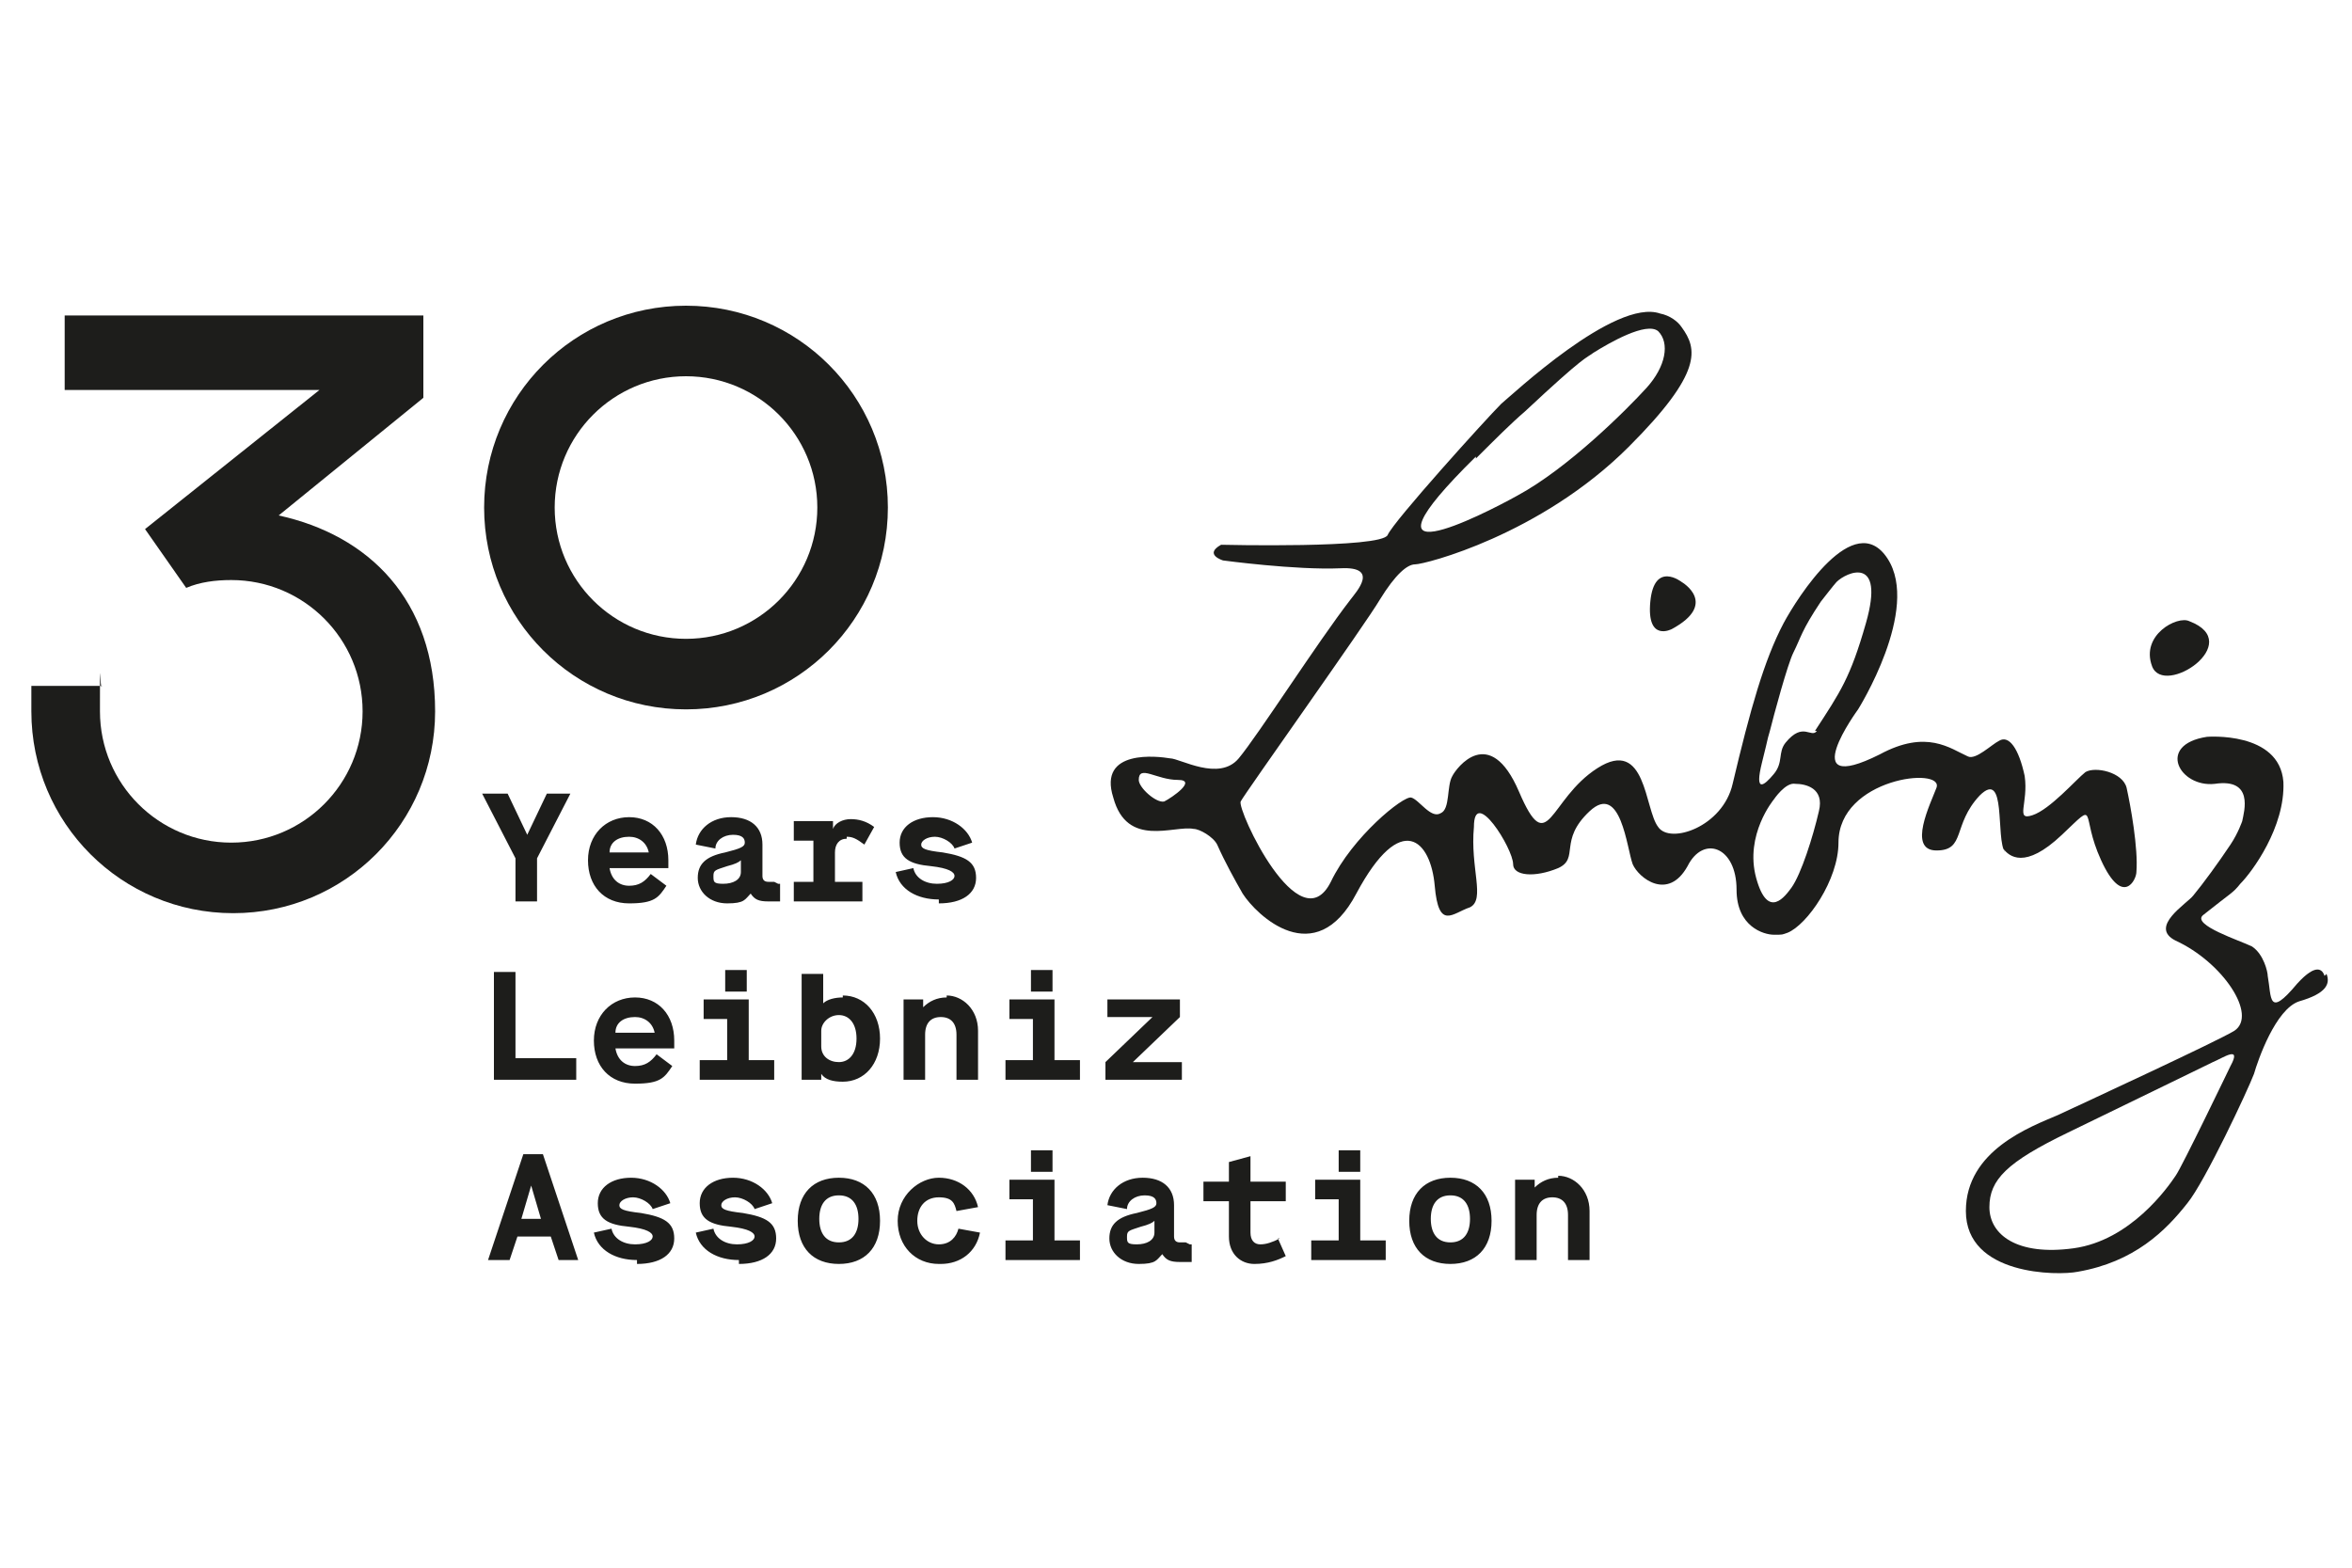 <?xml version="1.0" encoding="UTF-8"?>
<svg id="Ebene_1" xmlns="http://www.w3.org/2000/svg" version="1.1" viewBox="0 0 120 80">
  <!-- Generator: Adobe Illustrator 29.2.1, SVG Export Plug-In . SVG Version: 2.1.0 Build 116)  -->
  <defs>
    <style>
      .st0 {
        fill: #1d1d1b;
      }
    </style>
  </defs>
  <path class="st0" d="M45.3,25.9c0-5.7-4.6-10.3-10.3-10.3s-10.3,4.6-10.3,10.3,4.6,10.3,10.3,10.3,10.3-4.6,10.3-10.3h0ZM41.7,25.9c0,3.7-3,6.7-6.7,6.7s-6.7-3-6.7-6.7,3-6.7,6.7-6.7,6.7,3,6.7,6.7h0Z"/>
  <path class="st0" d="M14.1,26.4l7.5-6.1v-4.2H3.3v3.8h13l-8.9,7.1h0s2.1,3,2.1,3h0c.7-.3,1.5-.4,2.3-.4,3.7,0,6.7,3,6.7,6.7s-3,6.7-6.7,6.7-6.7-3-6.7-6.7,0-.9.1-1.3H1.6c0,.4,0,.9,0,1.3,0,5.7,4.6,10.3,10.3,10.3s10.3-4.6,10.3-10.3-3.4-9-8-10h0Z"/>
  <path class="st0" d="M92.7,37.3c-.3.4-.7-.5-1.6.6-.4.5-.1,1-.6,1.6-.5.6-1,1-.6-.6.4-1.6.2-.9.4-1.6.2-.8.9-3.4,1.2-4,.4-.8.4-1.1,1.4-2.6,0,0,.7-.9.8-1,.5-.5,2.5-1.4,1.5,2.1-.8,2.8-1.3,3.5-2.6,5.5M92.8,41.4c-.3,1.3-.9,3.2-1.4,3.9-.3.4-1.2,1.7-1.8-.5s.9-4,.9-4c0,0,.6-.9,1.1-.8.5,0,1.5.2,1.2,1.4M59.4,40.9c-.4.1-1.3-.7-1.3-1.1,0-.8.9,0,2,0,1,0-.3.9-.7,1.1M75.3,23.4c1-1,1.8-1.8,2.5-2.4,3.1-2.9,3.1-2.7,3.5-3,.8-.5,2.7-1.6,3.3-1.1.6.6.4,1.8-.6,2.9-1,1.1-4,4.1-6.6,5.5-1.8,1-8.7,4.5-2.1-2M102.2,43.3c.3.4,1.1,1.1,3-.7s.9-1.1,2,1.3c1.1,2.4,1.8,1,1.8.6.1-1.2-.3-3.4-.5-4.3-.2-.8-1.6-1.1-2.1-.8-.5.4-1.8,1.9-2.7,2.2s-.2-.6-.4-2c-.3-1.4-.8-2.1-1.3-1.8-.4.2-1.2,1-1.6.8-.9-.4-2.1-1.4-4.5-.1-4.4,2.2-1.1-2.3-1.1-2.3,0,0,3.2-5.1,1.5-7.7-1.7-2.6-4.6,2-5.3,3.3-1,1.9-1.7,4.4-2.6,8.2-.5,2.2-3.2,3.1-3.8,2.2-.7-.9-.6-4.6-3.1-3s-2.5,4.7-4,1.2-3.2-1.2-3.4-.8c-.3.5-.1,1.7-.6,1.9-.5.3-1.1-.7-1.5-.8-.4-.1-3,2-4.1,4.3-1.6,3.2-4.8-3.7-4.6-4.1.2-.4,6.4-9.1,7.1-10.3.8-1.3,1.4-1.8,1.8-1.8.5,0,6.4-1.5,10.9-6,3.8-3.8,3.5-5,2.7-6.1-.2-.3-.6-.6-1.1-.7-2.3-.8-7.6,4.2-8.1,4.6-.8.8-5.5,6-5.8,6.7-.3.7-8.5.5-8.5.5-.9.5.1.8.1.8,0,0,3.7.5,6,.4,2-.1.8,1.2.5,1.6-1.7,2.2-4.7,6.9-5.7,8.1-1,1.2-3,0-3.5,0-.6-.1-3.7-.5-2.9,2,.7,2.6,3.1,1.4,4.1,1.6.3,0,1,.4,1.2.8.4.9.9,1.8,1.3,2.5.7,1.1,3.7,4,5.8,0,2.3-4.3,3.8-2.7,4-.4.2,2.3.9,1.4,1.8,1.1.8-.4,0-2,.2-4.1,0-2.1,2,1.1,2,1.9,0,.6,1.1.7,2.3.2,1.1-.5,0-1.4,1.6-2.9s1.9,1.9,2.2,2.7c.3.7,1.8,1.9,2.8.1.8-1.6,2.5-1,2.5,1.2,0,1.9,1.4,2.3,1.9,2.3s.4,0,.7-.1c1-.4,2.6-2.7,2.6-4.6,0-3.3,5.4-3.9,5-2.8-.3.8-1.5,3.2,0,3.2s.8-1.3,2.2-2.8c1.4-1.4.8,2.2,1.3,2.9"/>
  <path class="st0" d="M84.2,30.7c-.2,2.1,1.1,1.4,1.1,1.4,2.4-1.3.5-2.4.5-2.4,0,0-1.4-1.1-1.6,1"/>
  <path class="st0" d="M113.8,54.4s-2.5,5.2-2.8,5.6c-.4.6-2.3,3.3-5.2,3.7-2.9.4-4.3-.7-4.3-2.1,0-1.4.9-2.3,4-3.8,7-3.4,7.4-3.6,7.4-3.6.5-.2,1.5-.9.9.2M114.3,41.8h0c0,0,0,0,0,0h0ZM118.6,49.8c-.1-.3-.4-.7-1.4.4-1.5,1.8-1.3.7-1.5-.4,0-.2-.2-1.1-.8-1.5-.6-.3-3.1-1.1-2.5-1.6,1.5-1.2,1.5-1.1,1.9-1.6.6-.6,2.3-2.9,2.2-5.2-.2-2.6-3.9-2.3-3.9-2.3-2.6.4-1.4,2.6.4,2.4,2-.3,1.5,1.4,1.4,1.9,0,0-.2.6-.6,1.2-.6.9-1.4,2-1.9,2.6-.3.4-2.3,1.6-.9,2.3,2.4,1.1,4.2,3.8,3,4.6-.8.5-7.5,3.6-9,4.3-1.4.6-4.7,1.8-4.7,4.9,0,3.3,4.7,3.3,5.7,3.1,2.9-.5,4.5-2.1,5.6-3.5.9-1.1,3.1-5.8,3.4-6.6.2-.7,1.1-3.3,2.3-3.7,1.4-.4,1.6-.9,1.4-1.4"/>
  <path class="st0" d="M111.7,31.7c-.6-.3-2.5.7-1.9,2.3.6,1.6,4.8-1.2,1.9-2.3"/>
  <path class="st0" d="M28.4,64.3h1.1l-1.8-5.4h-1l-1.8,5.4h1.1l.4-1.2h1.7l.4,1.2h0ZM26.6,62.2l.5-1.7.5,1.7h-1.1ZM32.5,64.5c1.2,0,1.9-.5,1.9-1.3s-.5-1.1-1.7-1.3c-.9-.1-1.1-.2-1.1-.4s.3-.4.7-.4.9.3,1,.6l.9-.3c-.2-.7-1-1.3-2-1.3s-1.7.5-1.7,1.3.5,1.1,1.6,1.2c.9.1,1.2.3,1.2.5s-.3.4-.9.4-1.1-.3-1.2-.8l-.9.2c.2.9,1.1,1.4,2.2,1.4h0ZM37.7,64.5c1.2,0,1.9-.5,1.9-1.3s-.5-1.1-1.7-1.3c-.9-.1-1.1-.2-1.1-.4s.3-.4.7-.4.9.3,1,.6l.9-.3c-.2-.7-1-1.3-2-1.3s-1.7.5-1.7,1.3.5,1.1,1.6,1.2c.9.1,1.2.3,1.2.5s-.3.4-.9.4-1.1-.3-1.2-.8l-.9.2c.2.9,1.1,1.4,2.2,1.4h0ZM42.8,64.5c1.3,0,2.1-.8,2.1-2.2s-.8-2.2-2.1-2.2-2.1.8-2.1,2.2.8,2.2,2.1,2.2h0ZM42.8,63.4c-.7,0-1-.5-1-1.2s.3-1.2,1-1.2,1,.5,1,1.2-.3,1.2-1,1.2h0ZM48,64.5c1,0,1.8-.6,2-1.6l-1.1-.2c-.1.4-.4.8-1,.8s-1.1-.5-1.1-1.2.4-1.2,1.1-1.2.8.3.9.7l1.1-.2c-.2-.9-1-1.5-2-1.5s-2.1.9-2.1,2.2.9,2.2,2.1,2.2h0ZM52.6,59.8h1.1v-1.1h-1.1v1.1h0ZM51.3,64.3h3.8v-1h-1.3v-3.1h-2.3v1h1.2v2.1h-1.4v1h0ZM60.5,63.4c-.1,0-.2,0-.3,0-.2,0-.3-.1-.3-.3v-1.6c0-.9-.6-1.4-1.6-1.4s-1.7.6-1.8,1.4l1,.2c0-.4.4-.7.9-.7s.6.2.6.4-.2.3-1,.5c-1,.2-1.4.6-1.4,1.3s.6,1.3,1.5,1.3.9-.2,1.2-.5c.2.3.4.4.9.4s.3,0,.6,0v-.9h-.1ZM58.9,62.9c0,.4-.4.6-.9.6s-.5-.1-.5-.4.1-.3.7-.5c.4-.1.6-.2.7-.3v.5h0ZM65.3,63.2c-.4.2-.7.3-1,.3s-.5-.2-.5-.6v-1.6h1.8v-1h-1.8v-1.3l-1.1.3v1h-1.3v1h1.3v1.8c0,.9.6,1.4,1.3,1.4s1.2-.2,1.6-.4l-.4-.9h0ZM68.3,59.8h1.1v-1.1h-1.1v1.1h0ZM66.9,64.3h3.8v-1h-1.3v-3.1h-2.3v1h1.2v2.1h-1.4v1h0ZM74,64.5c1.3,0,2.1-.8,2.1-2.2s-.8-2.2-2.1-2.2-2.1.8-2.1,2.2.8,2.2,2.1,2.2h0ZM74,63.4c-.7,0-1-.5-1-1.2s.3-1.2,1-1.2,1,.5,1,1.2-.3,1.2-1,1.2h0ZM79.5,60.1c-.5,0-.9.2-1.2.5v-.4h-1v4.1h1.1v-2.3c0-.6.3-.9.8-.9s.8.3.8.9v2.3h1.1v-2.5c0-1.1-.8-1.8-1.6-1.8h0Z"/>
  <path class="st0" d="M25.2,49.7v5.4h4.2v-1.1h-3.1v-4.4h-1.1ZM31.4,53.5h3v-.4c0-1.3-.8-2.2-2-2.2s-2.1.9-2.1,2.2.8,2.2,2.1,2.2,1.5-.3,1.9-.9l-.8-.6c-.3.4-.6.6-1.1.6s-.9-.3-1-.9h0ZM32.4,51.9c.5,0,.9.3,1,.8h-2c0-.5.4-.8,1-.8h0ZM37,50.6h1.1v-1.1h-1.1v1.1h0ZM35.7,55.1h3.8v-1h-1.3v-3.1h-2.3v1h1.2v2.1h-1.4v1h0ZM43,50.9c-.4,0-.8.1-1,.3v-1.5h-1.1v5.4h1v-.3c.2.3.6.4,1.1.4,1.1,0,1.9-.9,1.9-2.2s-.8-2.2-1.9-2.2h0ZM42.8,54.2c-.5,0-.9-.3-.9-.8v-.8c0-.4.4-.8.9-.8s.9.4.9,1.2-.4,1.2-.9,1.2h0ZM48.3,50.9c-.5,0-.9.2-1.2.5v-.4h-1v4.1h1.1v-2.3c0-.6.3-.9.8-.9s.8.3.8.9v2.3h1.1v-2.5c0-1.1-.8-1.8-1.6-1.8h0ZM52.6,50.6h1.1v-1.1h-1.1v1.1h0ZM51.3,55.1h3.8v-1h-1.3v-3.1h-2.3v1h1.2v2.1h-1.4v1h0ZM56.4,55.1h3.9v-.9h-2.5l2.4-2.3v-.9h-3.7v.9h2.3l-2.4,2.3v.9h0Z"/>
  <path class="st0" d="M27.9,40.5l-1,2.1-1-2.1h-1.3l1.7,3.3v2.2h1.1v-2.2l1.7-3.3h-1.3ZM31.1,44.3h3v-.4c0-1.3-.8-2.2-2-2.2s-2.1.9-2.1,2.2.8,2.2,2.1,2.2,1.5-.3,1.9-.9l-.8-.6c-.3.4-.6.6-1.1.6s-.9-.3-1-.9h0ZM32.1,42.7c.5,0,.9.3,1,.8h-2c0-.5.4-.8,1-.8h0ZM39.5,45c-.1,0-.2,0-.3,0-.2,0-.3-.1-.3-.3v-1.6c0-.9-.6-1.4-1.6-1.4s-1.7.6-1.8,1.4l1,.2c0-.4.4-.7.9-.7s.6.2.6.4-.2.3-1,.5c-1,.2-1.4.6-1.4,1.3s.6,1.3,1.5,1.3.9-.2,1.2-.5c.2.3.4.4.9.4s.3,0,.6,0v-.9h-.1ZM37.8,44.5c0,.4-.4.6-.9.6s-.5-.1-.5-.4.1-.3.7-.5c.4-.1.6-.2.7-.3v.5h0ZM43.2,42.7c.3,0,.5.1.9.4l.5-.9c-.4-.3-.8-.4-1.2-.4s-.8.2-.9.5v-.4h-2v1h1v2.1h-1v1h3.5v-1h-1.4v-1.5c0-.4.2-.7.6-.7h0ZM47.9,46.1c1.2,0,1.9-.5,1.9-1.3s-.5-1.1-1.7-1.3c-.9-.1-1.1-.2-1.1-.4s.3-.4.7-.4.9.3,1,.6l.9-.3c-.2-.7-1-1.3-2-1.3s-1.7.5-1.7,1.3.5,1.1,1.6,1.2c.9.1,1.2.3,1.2.5s-.3.4-.9.4-1.1-.3-1.2-.8l-.9.2c.2.9,1.1,1.4,2.2,1.4h0Z"/>
</svg>